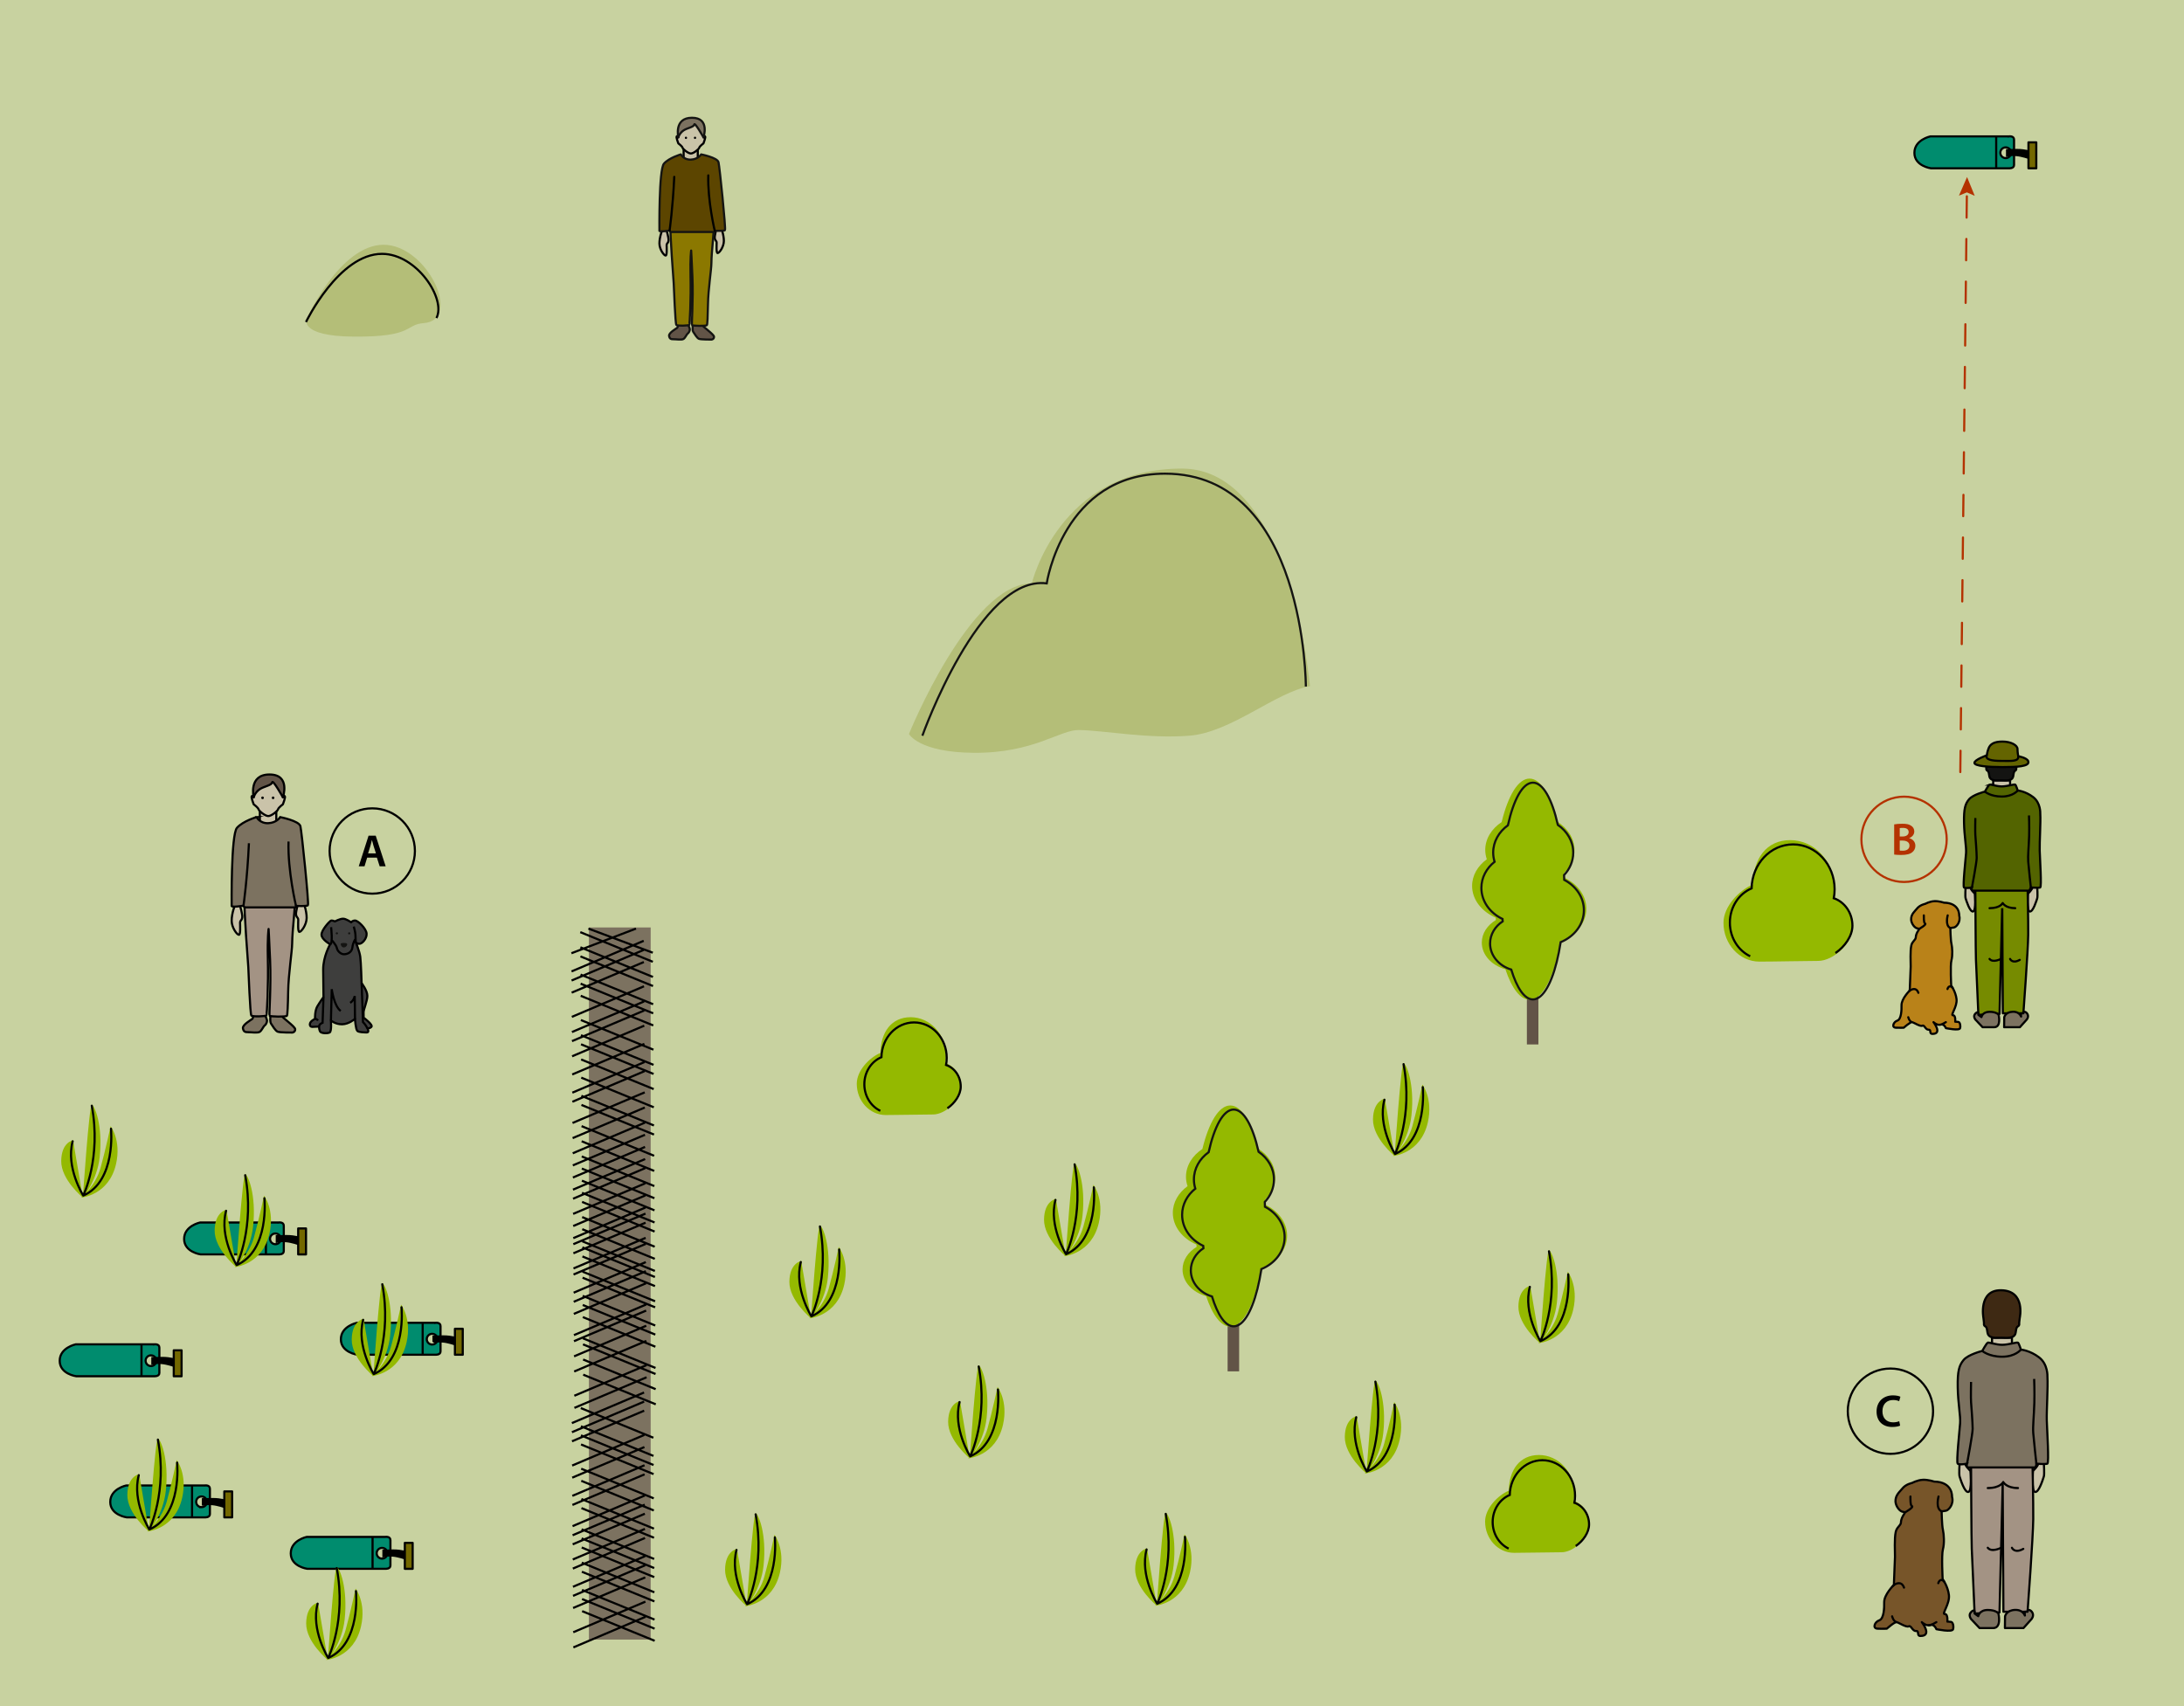 <svg xmlns="http://www.w3.org/2000/svg" width="1024" height="800" viewBox="0 0 1024 800">
  <path fill="#C8D2A0" d="M0 0h1024v800H0z"/>
  <path fill="#B4BE78" d="M426.182 344.155s4.553 8.645 30.33 8.84c28.21.21 40.412-10.837 49.39-10.69 11.817.196 32.076 4.192 51.697 2.673s40.61-20.477 56.61-23.246c0 0-9.16-102.015-60.037-102.015-57.67 0-70.402 53.83-70.402 53.83-29 0-57.588 70.608-57.588 70.608z"/>
  <path fill="none" stroke="#141412" stroke-miterlimit="10" d="M612.265 321.926s0-99.825-65.996-99.825c-47.783 0-55.5 51.447-55.5 51.447-31.498-4.05-58.297 71.432-58.297 71.432"/>
  <path fill="#7C7260" d="M276.115 434.885h28.965V768.81h-28.965z"/>
  <g fill="none" stroke="#000" stroke-miterlimit="10">
    <path d="M268.267 687.197l33.835-14.35M268.453 715.62l33.836-14.35M268.64 744.047l33.835-14.353M268.827 772.47l33.835-14.352M268.78 765.363l33.835-14.35M268.705 753.994l33.836-14.352M268.668 748.31l33.836-14.352M268.584 735.52l33.835-14.352M268.557 731.256l33.834-14.352M268.51 724.148l33.835-14.35M268.482 719.885l33.834-14.352M268.39 705.674l33.834-14.35M268.36 701.41l33.835-14.35M268.303 692.883l33.836-14.352M268.19 675.828l33.837-14.352M268.164 671.563L302 657.213M268.135 667.3l33.837-14.35M306.332 674.155l-34.02-13.905M306.52 702.58l-34.02-13.905M306.707 731.004l-34.02-13.905M306.895 759.428l-34.022-13.907M306.96 769.376l-34.022-13.905M306.923 763.69L272.9 749.787M306.84 750.9l-34.022-13.906M306.81 746.636l-34.02-13.905M306.763 739.53l-34.02-13.904M306.735 735.268l-34.022-13.906M306.64 721.054l-34.02-13.905M306.613 716.79l-34.02-13.903M306.557 708.264l-34.02-13.905M306.445 691.21l-34.02-13.904M306.418 686.947l-34.022-13.906M306.39 682.683l-34.02-13.906"/>
  </g>
  <g fill="none" stroke="#000" stroke-miterlimit="10">
    <path d="M267.977 455.506l33.835-14.352M268.164 483.93L302 469.58M268.35 512.354l33.836-14.352M268.537 540.778l33.836-14.353M268.725 569.2l33.835-14.35M268.91 597.625l33.836-14.352M269.098 626.05l33.835-14.352M269.283 654.474l33.836-14.35M269.322 660.16l33.835-14.352M269.21 643.104l33.835-14.352M269.163 636l33.835-14.354M269.116 628.892l33.835-14.352M269.033 616.102l33.834-14.352M268.994 610.416l33.836-14.35M268.967 606.152l33.836-14.35M268.893 594.783l33.834-14.352M268.846 587.678l33.836-14.353M268.816 583.412l33.836-14.35M268.8 580.57l33.834-14.35M268.762 574.886l33.835-14.35M268.678 562.095l33.834-14.352M268.648 557.833l33.836-14.353M268.613 552.147l33.834-14.35M268.574 546.462l33.835-14.353M268.49 533.673l33.835-14.353M268.443 526.565l33.836-14.35M268.38 516.617l33.833-14.352M268.295 503.827l33.834-14.352M268.238 495.3l33.834-14.354M268.19 488.192l33.836-14.35M268.116 476.823l33.836-14.35M268.042 465.453l33.835-14.352M268.004 459.77l33.836-14.353M267.92 446.98l30.272-11.556M306.232 470.888L272.21 456.98M306.418 499.312l-34.022-13.906M306.604 527.735l-34.02-13.906M306.79 556.16l-34.02-13.906M306.978 584.585l-34.02-13.907M307.164 613.007l-34.02-13.904M307.35 641.433l-34.02-13.908M307.463 658.486l-34.02-13.905M307.418 651.38l-34.022-13.904M307.37 644.275l-34.02-13.906M307.286 631.483l-34.02-13.906M307.25 625.8l-34.022-13.908M307.22 621.534L273.2 607.63M307.145 610.166l-34.02-13.906M307.1 603.06l-34.02-13.907M307.07 598.795l-34.02-13.904M307.052 595.953l-34.02-13.907M307.015 590.27l-34.02-13.908M306.93 577.477l-34.02-13.905M306.903 573.215l-34.02-13.907M306.865 567.53l-34.02-13.907M306.828 561.844l-34.02-13.906M306.744 549.054l-34.02-13.906M306.697 541.948l-34.02-13.907M306.633 532l-34.022-13.906M306.547 519.21l-34.02-13.906M306.492 510.683l-34.02-13.908M306.445 503.576l-34.02-13.906M306.37 492.206L272.35 478.3M306.295 480.835l-34.02-13.904M306.26 475.15l-34.022-13.904M306.175 462.36l-34.02-13.906M306.146 458.096l-34.02-13.906M306.1 450.99l-34.022-13.905M306.072 446.728l-30.187-11.304"/>
  </g>
  <g stroke="#000" stroke-miterlimit="10">
    <path fill="#008C6E" d="M941.875 63.956h-36.79s-7.49 1.54-7.49 7.724c0 6.2 7.745 7.234 7.745 7.234h36.535s2.448.2 2.448-1.557v-11.86c0-1.93-2.448-1.54-2.448-1.54zm-1.48 10.182c-1.387 0-2.518-1.13-2.518-2.516 0-1.386 1.13-2.515 2.518-2.515 1.384 0 2.514 1.13 2.514 2.515-.002 1.387-1.132 2.516-2.515 2.516z"/>
    <path fill="none" d="M935.946 78.915v-14.96"/>
    <path d="M941.037 72.985v-2.59s2.658-.058 4.592-.073c3.85-.03 7.278 1.1 7.278 1.1l-1.44 2.716s-3.353-1.187-6.036-1.424c-2.676-.22-4.395.27-4.395.27z"/>
    <path fill="#736800" d="M951.07 66.744h3.675V78.92h-3.674z" stroke-linejoin="round"/>
    <path fill="#008C6E" d="M72.27 630.367H35.48s-7.488 1.54-7.488 7.724c0 6.202 7.743 7.235 7.743 7.235H72.27s2.45.2 2.45-1.557v-11.86c0-1.93-2.45-1.54-2.45-1.54zm-1.48 10.182c-1.386 0-2.517-1.13-2.517-2.518 0-1.385 1.13-2.514 2.517-2.514 1.384 0 2.514 1.13 2.514 2.514 0 1.388-1.13 2.517-2.514 2.517z"/>
    <path fill="none" d="M66.342 645.325v-14.958"/>
    <path d="M71.433 639.396v-2.59s2.66-.06 4.593-.073c3.85-.03 7.28 1.1 7.28 1.1l-1.44 2.717s-3.354-1.187-6.037-1.424c-2.678-.22-4.397.27-4.397.27z"/>
    <path fill="#736800" d="M81.467 633.155h3.674v12.176h-3.673z" stroke-linejoin="round"/>
    <g>
      <path fill="#008C6E" d="M180.612 720.658h-36.79s-7.49 1.54-7.49 7.724c0 6.2 7.744 7.234 7.744 7.234h36.536s2.448.2 2.448-1.557v-11.862c0-1.93-2.448-1.54-2.448-1.54zm-1.48 10.182c-1.387 0-2.518-1.13-2.518-2.517 0-1.385 1.13-2.514 2.517-2.514 1.385 0 2.515 1.128 2.515 2.513 0 1.388-1.13 2.517-2.514 2.517z"/>
      <path fill="none" d="M174.683 735.616v-14.958"/>
      <path d="M179.773 729.687v-2.59s2.66-.06 4.593-.073c3.85-.03 7.28 1.1 7.28 1.1l-1.44 2.717s-3.354-1.186-6.037-1.423c-2.677-.22-4.397.27-4.397.27z"/>
      <path fill="#736800" d="M189.808 723.446h3.674v12.176h-3.674z" stroke-linejoin="round"/>
    </g>
    <g>
      <path fill="#008C6E" d="M130.61 573.23H93.82s-7.488 1.54-7.488 7.725c0 6.2 7.743 7.234 7.743 7.234h36.536s2.45.2 2.45-1.558v-11.86c0-1.93-2.45-1.54-2.45-1.54zm-1.48 10.183c-1.386 0-2.517-1.13-2.517-2.517 0-1.385 1.13-2.514 2.517-2.514 1.384 0 2.514 1.13 2.514 2.514 0 1.388-1.13 2.517-2.514 2.517z"/>
      <path fill="none" d="M124.682 588.19v-14.96"/>
      <path d="M129.772 582.26v-2.59s2.66-.06 4.593-.073c3.85-.03 7.28 1.1 7.28 1.1l-1.44 2.717s-3.354-1.187-6.037-1.424c-2.676-.22-4.396.27-4.396.27z"/>
      <path fill="#736800" d="M139.807 576.02h3.674v12.176h-3.673z" stroke-linejoin="round"/>
    </g>
    <g>
      <path fill="#008C6E" d="M204.102 620.276h-36.79s-7.49 1.54-7.49 7.724c0 6.2 7.744 7.234 7.744 7.234h36.536s2.448.2 2.448-1.557v-11.86c0-1.93-2.448-1.54-2.448-1.54zm-1.48 10.182c-1.387 0-2.518-1.13-2.518-2.517 0-1.384 1.13-2.513 2.517-2.513 1.385 0 2.515 1.13 2.515 2.514 0 1.39-1.13 2.518-2.514 2.518z"/>
      <path fill="none" d="M198.173 635.234v-14.958"/>
      <path d="M203.264 629.305v-2.59s2.66-.06 4.593-.073c3.85-.03 7.28 1.1 7.28 1.1l-1.44 2.717s-3.354-1.188-6.037-1.425c-2.677-.22-4.396.27-4.396.27z"/>
      <path fill="#736800" d="M213.298 623.064h3.674v12.176h-3.674z" stroke-linejoin="round"/>
    </g>
    <g>
      <path fill="#008C6E" d="M95.973 696.54h-36.79s-7.49 1.54-7.49 7.723c0 6.2 7.744 7.234 7.744 7.234h36.536s2.448.2 2.448-1.557v-11.86c0-1.93-2.447-1.54-2.447-1.54zm-1.48 10.18c-1.387 0-2.518-1.128-2.518-2.516 0-1.385 1.13-2.514 2.517-2.514 1.384 0 2.514 1.13 2.514 2.514 0 1.388-1.13 2.517-2.514 2.517z"/>
      <path fill="none" d="M90.044 711.497V696.54"/>
      <path d="M95.135 705.567v-2.59s2.66-.06 4.593-.073c3.85-.03 7.28 1.1 7.28 1.1l-1.44 2.717s-3.354-1.186-6.037-1.423c-2.676-.22-4.395.27-4.395.27z"/>
      <path fill="#736800" d="M105.17 699.327h3.673v12.176h-3.674z" stroke-linejoin="round"/>
    </g>
  </g>
  <g stroke="#000" stroke-miterlimit="10" stroke-linecap="round" stroke-linejoin="round">
    <path fill="#775529" d="M891.28 713.916c-.055 1.395-1.95 2.126-2.446 4.402-.677 3.11-.347 9.207-.347 11.674l-.52 13.185s-4.636 4.53-4.535 8.18c.066 2.477-.102 7.682-2.304 8.415-2.2.737-3.302 3.79-.856 3.913 2.447.124 4.404 0 4.404 0s3.668-3.3 4.646-3.056 4.523 2.57 5.625 1.954c1.1-.61 1.71 2.326 3.422 2.203 1.714-.123.123 2.324 2.08 2.324 5.747 0 .612-6.48.612-6.48s1.955 1.954 3.91 1.344c1.957-.608 2.936 1.958 2.936 1.958s7.46 1.588 7.83 0c.36-1.59-.125-3.304-.98-3.423-.854-.124-1.71-.124-1.71-.124s.362-3.668-1.226-3.547 2.445-4.77 1.957-8.93c-.492-4.155-2.937-7.46-2.937-7.46s-.61-11.25.123-13.94c.732-2.69.486-7.09 0-9.17-.49-2.08-.604-8.68-.604-8.68s.842-.044 2.064-.286c1.22-.243 3.795-3.017 2.816-6.563 0 0 .494-6.972-8.438-7.095 0 0-2.697-.957-5.266-.834-2.566.124-5.006 1.47-5.006 1.47s-3.027.566-4.678 2.743c-.936 1.233-3.252 2.914-3.127 5.96.084 2.123 1.977 4.854 3.766 4.89 1.795.036-1.093 1.67-1.213 4.973z"/>
    <path fill="#B98219" d="M887.15 757.9s.503 2.167 1.96 2.726M907.894 760.626s-2.53 1.595-3.577 1.464"/>
    <path fill="none" d="M892.726 744.444s-.596-2.084-2.305-2.084-2.89 1.272-2.89 1.272M908.786 742.36s.775-2.846 2.842-.677M895.735 701.72s-.13 4.132.605 4.412c1.38.525-3.262 3.096-3.262 3.096M908.905 701.72s-1.566 5.728 1.46 6.94"/>
  </g>
  <g stroke="#000" stroke-miterlimit="10">
    <path fill="#CAC3A9" d="M918.782 686.02s-.344 5.262 0 6.313 2.312 7.625 4.125 7.25.938-9.875.938-9.875-2.54-2.438-2.426-3.5-2.638-.187-2.638-.187zM958.282 686.02s.344 5.262 0 6.313-2.312 7.625-4.125 7.25-.938-9.875-.938-9.875 2.538-2.438 2.425-3.5 2.637-.187 2.637-.187z" stroke-linecap="round" stroke-linejoin="round"/>
    <g stroke-linecap="round" stroke-linejoin="round">
      <path fill="#A39384" d="M924.157 687.083s.168 36.167.334 39.167 1.335 30.333 1.335 30.333l11.666-.5 1.5-60.5.335 60.167h11.332s2.602-35.162 2.658-43.417c.06-8.254-.324-24.917-.324-24.917h-14.415c-2.584 0-14.418-.333-14.418-.333z"/>
      <path fill="none" d="M931.99 697.75c6 0 7.25-2.834 7.25-2.834s1.417 2.834 6.917 2.834M931.99 725.75c1.835 2.333 6.253 0 6.253 0M943.325 725.75s1.19 2.853 5.332.52"/>
    </g>
    <g fill="#7C7260" stroke-linecap="round" stroke-linejoin="round">
      <path d="M931.99 754.916c3.98 0 5 1.667 5 1.667s1.668 6.833-2.5 6.833h-6.333l-4-4.25s-1.445-1.805 0-3.25 1.625-.33 1.625-.33l.043.997 1.707 1.25s.48-2.917 4.46-2.917zM940.032 763.416h8.688l3.812-4.25s1.25-1.458.375-3.02-2.188-1.23-2.188-1.23l-.063.834h-1.25s-.188.896 0 1.77-.375-2.768-4.562-2.633c-4.188.134-4.75 3.01-4.75 3.01l-.063 5.52z"/>
    </g>
    <path fill="#CAC3A9" d="M933.99 627.25h9.335v4.583h-9.334z" stroke-linecap="round" stroke-linejoin="round"/>
    <path fill="#7C7260" d="M931.99 629.583c-.583.25-2.583 3.875-2.583 3.875s-6.582 1.625-8.75 4.25c-2.088 2.53-2.875 5.125-2.75 12.75s1.375 13.5 1.125 16.875-1.887 18.334-1.13 19c.755.667 4.38 0 4.38 0s-.625 1.75.625 1.75h31c.834 0 .875-1.75.875-1.75s4.21.334 5.125 0c.918-.333-.125-15.625-.25-20.375s.61-15.5.307-20.5c0 0 .318-5.75-3.932-9s-8.5-3.625-8.5-3.625-.916-2.916-1.375-3.25c-.457-.333-4.502 1-7.418 1-2.915 0-6.165-1.25-6.75-1z"/>
    <path fill="none" d="M953.74 646.583s.24 5.956.085 11.25c-.195 6.595-.754 10.848-.504 14.182.25 3.333 1.462 14.318 1.462 14.318M929.407 633.458s3.082 2.71 9.332 2.71c6.25 0 8.792-3.335 8.792-3.335M924.157 648s-.166 7.833 0 9.5c.168 1.667.746 9.987.746 12.487s-2.62 16.346-2.62 16.346"/>
    <path fill="#3E2913" d="M946.983 618l-.242 2.083c-.082.916.243 1.333-.583 1.833-.504.306-.76.47-1.082 2.917-.418 3.167-4.918 2.417-6.605 2.417l-3.23.042c-1.6-.13-3.14-.67-3.375-2.46-.322-2.446-.58-2.61-1.084-2.916-.823-.5-.5-.917-.583-1.833l-.24-2.083s-2.51-13.167 8.288-13c11.614.18 8.738 13 8.738 13z" stroke-linecap="round" stroke-linejoin="round"/>
  </g>
  <path fill="#C8D2A0" stroke="#000" stroke-miterlimit="10" d="M906.36 661.712c0 11.04-8.96 20-20 20s-20-8.96-20-20 8.96-20 20-20 20 8.96 20 20z" stroke-linecap="round"/>
  <path d="M890.905 668.473c-.618.32-1.983.64-3.71.64-4.566 0-7.34-2.858-7.34-7.23 0-4.736 3.285-7.595 7.68-7.595 1.728 0 2.965.362 3.5.64l-.577 2.09c-.683-.298-1.62-.554-2.816-.554-2.922 0-5.034 1.835-5.034 5.29 0 3.157 1.856 5.184 5.013 5.184 1.068 0 2.178-.213 2.86-.533l.425 2.068z"/>
  <path fill="#C8D2A0" stroke="#B43200" stroke-miterlimit="10" d="M912.744 393.56c0 11.038-8.96 19.998-20 19.998s-20-8.96-20-20 8.96-19.998 20-19.998 20 8.96 20 20z" stroke-linecap="round"/>
  <path fill="#B43200" d="M888.114 386.56c.832-.17 2.347-.298 3.818-.298 1.94 0 3.136.234 4.117.917.895.532 1.492 1.472 1.492 2.687 0 1.322-.832 2.538-2.39 3.114v.044c1.515.384 2.9 1.578 2.9 3.562 0 1.28-.554 2.283-1.386 2.966-1.023.896-2.71 1.344-5.333 1.344-1.45 0-2.56-.106-3.22-.192V386.56zm2.603 5.674h1.344c1.814 0 2.838-.853 2.838-2.07 0-1.343-1.023-1.96-2.688-1.96-.768 0-1.216.042-1.493.105v3.924zm0 6.614c.34.043.79.063 1.387.063 1.685 0 3.178-.64 3.178-2.41 0-1.663-1.45-2.346-3.264-2.346h-1.3v4.694z"/>
  <g stroke="#000" stroke-miterlimit="10" stroke-linecap="round" stroke-linejoin="round">
    <g fill="#B98219">
      <path d="M898.225 439.588c-.047 1.186-1.656 1.807-2.08 3.742-.574 2.644-.293 7.826-.293 9.922l-.442 11.207s-3.94 3.85-3.854 6.95c.057 2.107-.086 6.53-1.96 7.154-1.868.627-2.806 3.223-.727 3.326 2.08.105 3.742 0 3.742 0s3.118-2.804 3.95-2.597c.83.206 3.845 2.185 4.78 1.66.936-.518 1.455 1.98 2.91 1.874 1.457-.104.104 1.976 1.77 1.976 4.884 0 .52-5.51.52-5.51s1.662 1.66 3.323 1.143c1.663-.517 2.495 1.665 2.495 1.665s6.34 1.35 6.656 0c.307-1.35-.107-2.808-.834-2.91-.727-.103-1.453-.103-1.453-.103s.307-3.118-1.043-3.015 2.08-4.053 1.663-7.59c-.418-3.53-2.495-6.34-2.495-6.34s-.518-9.563.104-11.85c.622-2.287.413-6.027 0-7.794-.417-1.77-.514-7.38-.514-7.38s.716-.036 1.755-.242c1.038-.207 3.227-2.564 2.396-5.578 0 0 .42-5.928-7.172-6.032 0 0-2.293-.813-4.477-.708-2.182.104-4.255 1.248-4.255 1.248s-2.573.48-3.976 2.332c-.796 1.048-2.765 2.477-2.658 5.064.07 1.806 1.68 4.127 3.2 4.158 1.523.032-.93 1.42-1.033 4.228zM894.714 476.974s.43 1.843 1.667 2.317M912.346 479.29s-2.15 1.356-3.04 1.245"/>
      <path d="M899.453 465.537s-.506-1.77-1.96-1.77c-1.45 0-2.456 1.08-2.456 1.08M913.105 463.766s.658-2.42 2.415-.575"/>
    </g>
    <path fill="none" d="M902.012 429.22s-.11 3.513.515 3.75c1.172.448-2.772 2.633-2.772 2.633M913.206 429.22s-1.33 4.87 1.24 5.9"/>
  </g>
  <g stroke="#000" stroke-miterlimit="10">
    <path fill="#CAC3A9" d="M921.602 415.877s-.292 4.47 0 5.365 1.966 6.48 3.506 6.162c1.54-.318.797-8.394.797-8.394s-2.158-2.07-2.062-2.975-2.24-.158-2.24-.158zM955.177 415.877s.292 4.47 0 5.365-1.966 6.48-3.507 6.162c-1.54-.318-.797-8.394-.797-8.394s2.158-2.07 2.062-2.975c-.096-.902 2.242-.158 2.242-.158z" stroke-linecap="round" stroke-linejoin="round"/>
    <g fill="#768B00" stroke-linecap="round" stroke-linejoin="round">
      <path d="M926.17 416.78s.143 30.74.284 33.292c.142 2.55 1.134 25.782 1.134 25.782l9.916-.425 1.275-51.426.282 51.142h9.633s2.21-29.888 2.26-36.904c.05-7.016-.275-21.18-.275-21.18h-12.254c-2.197 0-12.256-.283-12.256-.283z"/>
      <path d="M932.83 425.847c5.1 0 6.16-2.41 6.16-2.41s1.205 2.41 5.88 2.41M932.83 449.646c1.56 1.983 5.313 0 5.313 0M942.463 449.646s1.013 2.425 4.532.44"/>
    </g>
    <g fill="#7C7260" stroke-linecap="round" stroke-linejoin="round">
      <path d="M932.83 474.438c3.38 0 4.25 1.417 4.25 1.417s1.416 5.808-2.126 5.808h-5.384l-3.4-3.61s-1.23-1.536 0-2.765 1.382-.28 1.382-.28l.036.848 1.45 1.062s.41-2.48 3.79-2.48zM939.664 481.662h7.385l3.24-3.61s1.06-1.24.317-2.57c-.743-1.327-1.86-1.044-1.86-1.044l-.052.71h-1.062s-.16.76 0 1.504-.318-2.353-3.878-2.238c-3.56.113-4.038 2.558-4.038 2.558l-.053 4.69z"/>
    </g>
    <path fill="#CAC3A9" d="M934.53 365.922h7.933v3.896h-7.934z" stroke-linecap="round" stroke-linejoin="round"/>
    <path fill="#536400" d="M932.83 367.905c-.497.212-2.197 3.293-2.197 3.293s-5.595 1.38-7.438 3.613c-1.775 2.152-2.443 4.357-2.338 10.838.106 6.48 1.17 11.475.957 14.344-.213 2.87-1.604 15.584-.96 16.15.64.566 3.722 0 3.722 0s-.53 1.487.53 1.487h26.352l.743-1.488s3.58.283 4.357 0c.78-.283-.106-13.28-.212-17.32-.106-4.036.52-13.174.26-17.424 0 0 .27-4.888-3.342-7.65-3.612-2.763-7.225-3.082-7.225-3.082s-.78-2.48-1.17-2.762c-.387-.283-3.826.85-6.305.85-2.475 0-5.237-1.062-5.734-.85z"/>
    <path fill="none" d="M951.316 382.354s.205 5.063.072 9.562c-.166 5.606-.642 9.22-.43 12.055.213 2.834 1.242 12.172 1.242 12.172M930.633 371.198s2.62 2.303 7.932 2.303c5.314 0 7.475-2.833 7.475-2.833M926.17 383.56s-.14 6.657 0 8.074c.143 1.417.635 8.49.635 10.614 0 2.125-2.23 13.895-2.23 13.895"/>
    <path fill="#141412" d="M945.572 358.06l-.205 1.77c-.07.78.205 1.133-.497 1.558-.43.26-.646.4-.92 2.48-.354 2.69-4.18 2.054-5.614 2.054l-2.746.036c-1.36-.11-2.67-.57-2.87-2.09-.272-2.08-.49-2.22-.92-2.48-.7-.424-.425-.778-.496-1.557l-.204-1.77h14.472z" stroke-linecap="round" stroke-linejoin="round"/>
    <g>
      <path fill="#646400" d="M938.85 347.717c4.108 0 7.083 1.77 7.083 3.47 0 1.7.355 3.4.355 3.4s4.097.74 4.675 2.338c.92 2.55-5.548 2.763-12.136 2.763-6.587 0-13.082-.496-13.082-1.983s5.81-3.542 5.81-3.542.142-1.558.85-3.33c.708-1.77 2.337-3.116 6.446-3.116z"/>
      <path fill="none" d="M931.4 354.22c-.484 1.997 2.42 2.564 6.953 2.564 4.535 0 8.264.417 7.935-2.196"/>
    </g>
  </g>
  <g>
    <path fill="#C8D2A0" stroke="#000" stroke-miterlimit="10" d="M194.538 399.035c0 11.04-8.96 20-20 20s-20-8.96-20-20 8.96-20 20-20 20 8.96 20 20z" stroke-linecap="round"/>
    <path d="M172.147 402.15l-1.237 4.073h-2.71l4.608-14.378h3.35l4.67 14.378h-2.814l-1.302-4.074h-4.565zm4.118-1.985l-1.13-3.54c-.278-.875-.513-1.856-.727-2.69h-.042c-.214.833-.427 1.836-.683 2.69l-1.11 3.54h3.692z"/>
    <path fill="#CAC3A9" stroke="#000" stroke-miterlimit="10" d="M121.826 379.668h7.72v7.683h-7.72z" stroke-linecap="round" stroke-linejoin="round"/>
    <path fill="#7C7260" stroke="#000" stroke-miterlimit="10" d="M118.694 474.398s.3 2.86-.444 3.418c-.745.56-4.608 2.713-4.347 4.35.26 1.635 1.123 1.857 2.418 1.82 1.296-.036 4.532.52 5.5-.186.966-.707 1.67-2.527 2.228-2.898.556-.373 1.152-1.412 1.152-2.305s-2.046-5.016-2.046-5.016l-4.46.818zM130.195 483.764c1.115.445 6.876.396 6.876.396s1.337-.137 1.337-1.512-6.356-5.574-6.54-6.614c-.188-1.042-.11-1.673-.11-1.673h-4.722s-.706 4.5 0 5.538c.708 1.04 2.044 3.42 3.16 3.866z" stroke-linecap="round" stroke-linejoin="round"/>
    <path fill="#CAC3A9" stroke="#000" stroke-miterlimit="10" d="M111.295 423.22c1.113-.073 1.795 3.455 2.157 5.24.63 3.122-.894 2.862-.894 4.16 0 1.302.297 5.763-.558 5.724-.854-.037-3.345-3.27-3.382-6.576-.034-3.307 1.563-8.475 2.677-8.548zM141.102 421.863c-1.117-.074-1.794 3.455-2.158 5.24-.632 3.12.892 2.86.892 4.162 0 1.3-.295 5.76.56 5.72.85-.034 3.342-3.267 3.38-6.575.037-3.306-1.56-8.472-2.674-8.547z" stroke-linecap="round" stroke-linejoin="round"/>
    <path fill="#A39384" stroke="#000" stroke-miterlimit="10" d="M114.712 422.225c-.462 3.605 1.57 28.88 1.7 31.244.13 2.362.85 22.048 1.44 22.71s6.476.398 7.015 0c.3-.224 1.02-14.32.715-26.793-.245-9.964.352-13.795.352-13.795s.278 4.475.708 14.615c.526 12.42-.54 25.89-.263 26.104.512.388 7.494.603 8.14 0 .274-.253.5-5.185.59-11.286.126-8.346 1.85-18.88 1.873-22.64.048-6.5 1.643-18.225 1.23-20.29-.41-2.066-13.677-.395-15.712-.395-2.036 0-7.326-3.08-7.788.525z" stroke-linecap="round" stroke-linejoin="round"/>
    <path fill="#7C7260" stroke="#000" stroke-miterlimit="10" d="M120.3 383.145s1.55 3.03 5.508 2.847c3.96-.185 5.572-2.847 5.572-2.847s8.85 1.732 9.47 4.27c.618 2.54 4.084 36.515 3.528 37.074-.558.556-5.587.31-5.587.31v.678h-24.148l-.474-.804s-5.096.866-5.55.187c0 0-.38-33.483 2.492-36.7 2.876-3.22 9.19-5.015 9.19-5.015z"/>
    <path fill="none" stroke="#000" stroke-miterlimit="10" d="M135.278 394.594c-.432 13.617 3.513 30.204 3.513 30.204M116.71 395.397c-.744 16.65-2.542 29.275-2.542 29.275"/>
    <path fill="#CAC3A9" stroke="#000" stroke-miterlimit="10" d="M118.938 372.75v1.112s-.374-.928-.866-.558c-.496.372.866 3.837.866 3.837s2.044 1.487 2.292 2.355c.248.865 3.154 3.154 4.518 3.154h.096c1.36 0 4.27-2.29 4.515-3.155.244-.868 2.287-2.354 2.287-2.354s1.366-3.464.87-3.836c-.496-.37-.87.558-.87.558v-1.113s-.51-8.027-5.687-7.605c-5.175.425-8.022 7.604-8.022 7.604z" stroke-linecap="round" stroke-linejoin="round"/>
    <circle cx="123.098" cy="374.105" r=".619"/>
    <circle cx="128.042" cy="374.105" r=".618"/>
    <path fill="#625447" stroke="#000" stroke-miterlimit="10" d="M118.938 373.862s.56-2.26 2.9-3.838c1.848-1.25 5.58-1.802 5.753-3.144.223-1.738 5.056 6.982 5.056 6.982s3.757-10.703-6.295-10.7c-9.977.004-7.412 10.7-7.412 10.7z" stroke-linecap="round" stroke-linejoin="round"/>
    <g>
      <path fill="#3E3E3D" stroke="#000" stroke-miterlimit="10" d="M156.994 432.06s2.27-1.206 3.76-1.276c1.488-.07 3.9 1.702 3.9 1.702s.424-.782 1.772-.853c1.348-.07 5.32 3.76 5.46 6.172s-2.197 4.823-3.474 4.752c-1.277-.07-1.63-.78-1.63-.78s1.772 4.185 2.127 6.81c.353 2.623.637 12.41.637 12.41s2.695 3.477 2.695 5.96-1.844 6.452-1.773 7.8c.07 1.35 0 2.412 0 2.412s4.75 3.475 3.616 4.396-1.844.567-1.844.567 1.205 2.057-.355 1.986c-1.56-.072-3.546-.073-4.326-.71s-1.134-5.674-1.134-5.674-2.766 2.482-5.958 2.553c-3.19.07-5.32-1.774-5.32-1.774s.426 5.04-.567 5.605c-.992.565-4.04.495-4.538-.497-.497-.994-.426-2.27-.426-2.27l-3.12.14s-1.277.144-1.206-1.275 2.412-2.467 2.412-2.467-.142-3.773 1.063-5.83c1.206-2.057 2.908-4.397 2.908-4.397s-.125-11.35-.142-12.767c-.07-6.242 3.264-11.986 3.264-11.986s-4.114-2.27-4.043-4.54c.072-2.27 3.62-6.028 4.257-6.453.64-.426 1.987.284 1.987.284z" stroke-linecap="round" stroke-linejoin="round"/>
      <path fill="none" stroke="#000" stroke-miterlimit="10" d="M155.245 434.755s.898 8.015-.45 8.015M165.86 434.47s.708 2.342.78 3.76c.07 1.42.14 3.547.14 3.547"/>
      <ellipse cx="157.951" cy="437.645" fill="#141412" rx=".532" ry=".479"/>
      <ellipse cx="163.731" cy="437.645" fill="#141412" rx=".532" ry=".479"/>
      <path fill="#141412" d="M161.178 444.26c1.206 0 1.986-1.42 1.418-1.846-.567-.425-2.665-.213-2.822 0-.156.214.2 1.846 1.404 1.846z"/>
      <path fill="none" stroke="#000" stroke-miterlimit="10" d="M155.538 440.854s2.13 2.226 2.414 3.714c.284 1.49 1.907 2.883 3.312 2.883 1.405 0 3.675-.708 3.958-3.19.283-2.483 1.346-3.805 1.346-3.805M149.12 478.516s-.7-.885-1.417-.765M169.547 460.997l.64 18.228s1.257 1.25 2.056 2.908M159.74 474.047c-3.17-2.34-4.202-10.213-4.202-10.213l-.388 14.682M151.674 467.522l-.425 12.057s-1.714.607-1.633 1.772M164.157 470.217c1.773-.992 2.163-3.19 2.163-3.19l.138 11.102"/>
    </g>
  </g>
  <g>
    <path fill="#CAC3A9" stroke="#000" stroke-miterlimit="10" d="M320.528 69.408h6.635v6.604h-6.635z" stroke-linecap="round" stroke-linejoin="round"/>
    <path fill="#625447" stroke="#141412" stroke-miterlimit="10" d="M317.837 150.83s.258 2.46-.382 2.937c-.64.48-3.96 2.33-3.736 3.738.223 1.404.964 1.596 2.077 1.564s3.895.446 4.726-.16 1.438-2.173 1.916-2.492c.477-.32.99-1.214.99-1.98s-1.76-4.312-1.76-4.312l-3.833.703zM327.722 158.88c.957.382 5.91.34 5.91.34s1.148-.118 1.148-1.3-5.463-4.79-5.62-5.685c-.163-.896-.097-1.438-.097-1.438h-4.057s-.607 3.865 0 4.76c.61.894 1.757 2.938 2.716 3.322z" stroke-linecap="round" stroke-linejoin="round"/>
    <path fill="#CAC3A9" stroke="#000" stroke-miterlimit="10" d="M311.478 106.84c.957-.06 1.543 2.97 1.854 4.506.542 2.683-.768 2.46-.768 3.576s.255 4.952-.48 4.918c-.733-.03-2.874-2.81-2.906-5.652-.03-2.842 1.342-7.284 2.3-7.347zM337.095 105.675c-.96-.063-1.54 2.97-1.854 4.504-.542 2.682.767 2.458.767 3.576 0 1.117-.254 4.95.48 4.918.732-.03 2.873-2.81 2.906-5.652s-1.34-7.284-2.298-7.347z" stroke-linecap="round" stroke-linejoin="round"/>
    <path fill="#8B7800" stroke="#141412" stroke-miterlimit="10" d="M314.414 105.985c-.397 3.1 1.35 24.823 1.462 26.854.11 2.03.73 18.95 1.238 19.52s5.565.343 6.028 0c.258-.192.876-12.308.614-23.028-.21-8.564.303-11.857.303-11.857s.238 3.846.607 12.562c.453 10.674-.464 22.252-.225 22.436.44.332 6.44.518 6.996 0 .236-.22.43-4.457.508-9.7.107-7.175 1.588-16.23 1.61-19.46.04-5.587 1.41-15.664 1.056-17.44-.354-1.774-11.755-.338-13.504-.338-1.75 0-6.296-2.648-6.694.45z" stroke-linejoin="round"/>
    <path fill="#5C4500" stroke="#141412" stroke-miterlimit="10" d="M319.218 72.396s1.33 2.605 4.733 2.447c3.405-.16 4.79-2.447 4.79-2.447s7.607 1.49 8.14 3.67c.532 2.182 3.51 31.385 3.032 31.864s-4.8.267-4.8.267v.584h-20.758l-.407-.69s-4.38.744-4.77.16c0 0-.327-28.78 2.14-31.545 2.473-2.766 7.9-4.31 7.9-4.31z" stroke-linecap="round" stroke-linejoin="round"/>
    <path fill="none" stroke="#000" stroke-miterlimit="10" d="M332.09 82.237c-.37 11.704 3.02 25.96 3.02 25.96M316.13 82.928c-.638 14.31-2.183 25.162-2.183 25.162" stroke-linecap="round"/>
    <path fill="#CAC3A9" stroke="#000" stroke-miterlimit="10" d="M318.046 63.46v.958s-.32-.798-.744-.48c-.426.32.744 3.3.744 3.3s1.757 1.276 1.97 2.022c.213.743 2.71 2.71 3.883 2.71h.08c1.168 0 3.67-1.967 3.88-2.71.212-.746 1.968-2.023 1.968-2.023s1.174-2.98.748-3.298c-.426-.32-.748.478-.748.478v-.957s-.44-6.897-4.887-6.534c-4.447.365-6.894 6.535-6.894 6.535z" stroke-linecap="round" stroke-linejoin="round"/>
    <circle cx="321.622" cy="64.627" r=".532"/>
    <circle cx="325.871" cy="64.627" r=".531"/>
    <path fill="#7C7260" stroke="#141412" stroke-miterlimit="10" d="M318.046 64.418s.482-1.943 2.493-3.3c1.587-1.073 4.793-1.548 4.944-2.7.19-1.495 4.344 6 4.344 6s3.23-9.2-5.41-9.197c-8.576.005-6.372 9.198-6.372 9.198z" stroke-linecap="round" stroke-linejoin="round"/>
  </g>
  <g>
    <path fill="none" stroke="#B43200" stroke-miterlimit="10" d="M919.118 362.023l3.097-273.054" stroke-linecap="round" stroke-dasharray="10,10"/>
    <path fill="#B43200" d="M925.886 91.82l-3.686-1.615-3.72 1.53L922.28 83"/>
  </g>
  <g>
    <path fill="#94B900" d="M43.03 517.998c1.204.153 5.315 9.495 3.708 24.538-1.204 11.235-7.9 19.006-7.9 19.006s2.994-43.698 4.193-43.544z"/>
    <path fill="#94B900" d="M34.254 534.675s-5.45.866-5.552 9.69c-.1 8.823 10.137 17.177 10.137 17.177l-4.586-26.867z"/>
    <path fill="#94B900" d="M51.867 528.055s5.055 6.568 2.56 17.67c-3.333 14.85-16.367 15.817-16.367 15.817s6.745-5.488 9.078-13.896c2.333-8.408 4.73-19.59 4.73-19.59z"/>
    <path fill="none" stroke="#000" stroke-miterlimit="10" d="M43.03 518.47c4.606 24.542-4.002 42.14-4.002 42.14s-8.253-13.114-4.963-25.454M52.043 529.27s2.503 24.613-13.015 31.34" stroke-linecap="round" stroke-linejoin="round"/>
    <path fill="#94B900" d="M114.965 550.587c1.203.153 5.314 9.495 3.707 24.538-1.204 11.235-7.9 19.006-7.9 19.006s2.994-43.697 4.193-43.543z"/>
    <path fill="#94B900" d="M106.188 567.264s-5.45.866-5.552 9.69c-.1 8.823 10.137 17.177 10.137 17.177l-4.585-26.866z"/>
    <path fill="#94B900" d="M123.8 560.644s5.056 6.568 2.56 17.67c-3.332 14.85-16.366 15.817-16.366 15.817s6.745-5.487 9.078-13.895c2.333-8.408 4.73-19.59 4.73-19.59z"/>
    <path fill="none" stroke="#000" stroke-miterlimit="10" d="M114.965 551.06c4.605 24.54-4.003 42.14-4.003 42.14s-8.253-13.115-4.963-25.455M123.977 561.857s2.503 24.614-13.015 31.342" stroke-linecap="round" stroke-linejoin="round"/>
    <path fill="#94B900" d="M179.237 601.708c1.203.153 5.314 9.495 3.707 24.538-1.204 11.235-7.9 19.006-7.9 19.006s2.994-43.698 4.193-43.544z"/>
    <path fill="#94B900" d="M170.46 618.385s-5.45.866-5.552 9.69c-.1 8.823 10.137 17.177 10.137 17.177l-4.585-26.867z"/>
    <path fill="#94B900" d="M188.073 611.765s5.055 6.568 2.56 17.67c-3.333 14.85-16.367 15.817-16.367 15.817s6.745-5.488 9.078-13.896c2.333-8.408 4.73-19.59 4.73-19.59z"/>
    <path fill="none" stroke="#000" stroke-miterlimit="10" d="M179.237 602.18c4.605 24.542-4.003 42.14-4.003 42.14s-8.253-13.114-4.963-25.454M188.25 612.98s2.502 24.613-13.016 31.34" stroke-linecap="round" stroke-linejoin="round"/>
    <g>
      <path fill="#94B900" d="M74.03 674.562c1.204.153 5.315 9.495 3.708 24.538-1.204 11.235-7.9 19.006-7.9 19.006s2.994-43.7 4.193-43.544z"/>
      <path fill="#94B900" d="M65.254 691.238s-5.45.866-5.552 9.69c-.1 8.823 10.137 17.177 10.137 17.177l-4.586-26.867z"/>
      <path fill="#94B900" d="M82.867 684.618s5.055 6.568 2.56 17.67c-3.333 14.85-16.367 15.817-16.367 15.817s6.745-5.488 9.078-13.896c2.333-8.408 4.73-19.592 4.73-19.592z"/>
      <path fill="none" stroke="#000" stroke-miterlimit="10" d="M74.03 675.033c4.606 24.542-4.002 42.14-4.002 42.14s-8.253-13.114-4.963-25.454M83.043 685.832s2.503 24.614-13.015 31.342" stroke-linecap="round" stroke-linejoin="round"/>
    </g>
    <g>
      <path fill="#94B900" d="M157.89 734.812c1.202.153 5.313 9.495 3.706 24.538-1.204 11.235-7.9 19.006-7.9 19.006s2.993-43.7 4.193-43.544zM149.11 751.488s-5.45.866-5.55 9.69c-.102 8.823 10.136 17.177 10.136 17.177l-4.585-26.867z"/>
      <path fill="#94B900" d="M166.725 744.868s5.055 6.568 2.56 17.67c-3.333 14.85-16.367 15.817-16.367 15.817s6.745-5.488 9.078-13.896c2.332-8.408 4.73-19.592 4.73-19.592z"/>
      <path fill="none" stroke="#000" stroke-miterlimit="10" d="M157.89 735.283c4.604 24.542-4.004 42.14-4.004 42.14s-8.253-13.114-4.963-25.454M166.9 746.082s2.503 24.614-13.015 31.342" stroke-linecap="round" stroke-linejoin="round"/>
    </g>
    <g>
      <path fill="#94B900" d="M384.44 574.614c1.202.153 5.313 9.495 3.706 24.538-1.204 11.235-7.9 19.006-7.9 19.006s2.994-43.698 4.193-43.544z"/>
      <path fill="#94B900" d="M375.662 591.29s-5.45.867-5.552 9.69c-.1 8.824 10.137 17.178 10.137 17.178l-4.585-26.867z"/>
      <path fill="#94B900" d="M393.275 584.67s5.055 6.57 2.56 17.67c-3.333 14.85-16.367 15.818-16.367 15.818s6.745-5.488 9.078-13.896c2.333-8.408 4.73-19.59 4.73-19.59z"/>
      <path fill="none" stroke="#000" stroke-miterlimit="10" d="M384.44 575.086c4.604 24.542-4.004 42.14-4.004 42.14s-8.253-13.114-4.963-25.454M393.45 585.885s2.504 24.614-13.014 31.342" stroke-linecap="round" stroke-linejoin="round"/>
    </g>
    <g>
      <path fill="#94B900" d="M546.566 709.378c1.203.153 5.314 9.495 3.707 24.538-1.204 11.235-7.9 19.006-7.9 19.006s2.994-43.698 4.193-43.544z"/>
      <path fill="#94B900" d="M537.79 726.055s-5.452.866-5.553 9.69c-.1 8.823 10.137 17.177 10.137 17.177l-4.585-26.867z"/>
      <path fill="#94B900" d="M555.402 719.435s5.055 6.568 2.56 17.67c-3.333 14.85-16.367 15.817-16.367 15.817s6.745-5.488 9.078-13.896c2.333-8.408 4.73-19.59 4.73-19.59z"/>
      <path fill="none" stroke="#000" stroke-miterlimit="10" d="M546.566 709.85c4.605 24.542-4.003 42.14-4.003 42.14s-8.253-13.114-4.963-25.454M555.578 720.648s2.503 24.614-13.015 31.342" stroke-linecap="round" stroke-linejoin="round"/>
    </g>
    <g>
      <path fill="#94B900" d="M503.842 545.49c1.203.154 5.314 9.496 3.707 24.54-1.205 11.234-7.9 19.005-7.9 19.005s2.993-43.698 4.192-43.544z"/>
      <path fill="#94B900" d="M495.065 562.168s-5.45.866-5.552 9.69c-.1 8.823 10.137 17.177 10.137 17.177l-4.585-26.867z"/>
      <path fill="#94B900" d="M512.678 555.548s5.054 6.568 2.56 17.67c-3.333 14.85-16.368 15.817-16.368 15.817s6.745-5.488 9.078-13.896c2.334-8.41 4.73-19.592 4.73-19.592z"/>
      <path fill="none" stroke="#000" stroke-miterlimit="10" d="M503.842 545.963c4.605 24.542-4.003 42.14-4.003 42.14s-8.254-13.114-4.964-25.454M512.854 556.762s2.503 24.614-13.015 31.342" stroke-linecap="round" stroke-linejoin="round"/>
    </g>
    <g>
      <path fill="#94B900" d="M458.884 640.274c1.203.153 5.314 9.495 3.707 24.538-1.203 11.235-7.898 19.006-7.898 19.006s2.993-43.698 4.192-43.544zM450.106 656.95s-5.45.867-5.552 9.69c-.1 8.824 10.137 17.178 10.137 17.178l-4.584-26.867z"/>
      <path fill="#94B900" d="M467.72 650.33s5.055 6.57 2.56 17.67c-3.333 14.85-16.367 15.818-16.367 15.818s6.745-5.488 9.078-13.896c2.333-8.407 4.73-19.59 4.73-19.59z"/>
      <path fill="none" stroke="#000" stroke-miterlimit="10" d="M458.884 640.746c4.605 24.542-4.003 42.14-4.003 42.14s-8.252-13.114-4.962-25.454M467.896 651.545s2.503 24.614-13.015 31.342" stroke-linecap="round" stroke-linejoin="round"/>
    </g>
    <g>
      <path fill="#94B900" d="M354.293 709.608c1.203.153 5.314 9.495 3.707 24.538-1.204 11.235-7.9 19.006-7.9 19.006s2.994-43.698 4.193-43.544z"/>
      <path fill="#94B900" d="M345.516 726.285s-5.45.866-5.552 9.69c-.1 8.823 10.137 17.177 10.137 17.177l-4.584-26.867z"/>
      <path fill="#94B900" d="M363.13 719.665s5.054 6.568 2.56 17.67c-3.334 14.85-16.368 15.817-16.368 15.817s6.745-5.488 9.078-13.896c2.333-8.407 4.73-19.59 4.73-19.59z"/>
      <path fill="none" stroke="#000" stroke-miterlimit="10" d="M354.293 710.08c4.605 24.542-4.003 42.14-4.003 42.14s-8.253-13.114-4.963-25.454M363.305 720.88s2.503 24.613-13.015 31.34" stroke-linecap="round" stroke-linejoin="round"/>
    </g>
    <g>
      <path fill="#94B900" d="M726.26 586.27c1.204.152 5.315 9.494 3.708 24.537-1.204 11.235-7.9 19.006-7.9 19.006s2.994-43.7 4.193-43.544z"/>
      <path fill="#94B900" d="M717.483 602.945s-5.45.866-5.552 9.69c-.1 8.823 10.138 17.177 10.138 17.177l-4.585-26.867z"/>
      <path fill="#94B900" d="M735.097 596.325s5.055 6.568 2.56 17.67c-3.333 14.85-16.367 15.817-16.367 15.817s6.745-5.488 9.078-13.896c2.332-8.407 4.73-19.59 4.73-19.59z"/>
      <path fill="none" stroke="#000" stroke-miterlimit="10" d="M726.26 586.74c4.606 24.542-4.002 42.14-4.002 42.14s-8.253-13.114-4.963-25.454M735.272 597.54s2.503 24.613-13.015 31.34" stroke-linecap="round" stroke-linejoin="round"/>
    </g>
    <g>
      <path fill="#94B900" d="M658.074 498.503c1.203.153 5.314 9.495 3.707 24.538-1.203 11.236-7.898 19.007-7.898 19.007s2.993-43.698 4.192-43.544zM649.297 515.18s-5.45.866-5.552 9.69c-.1 8.823 10.137 17.177 10.137 17.177l-4.585-26.867z"/>
      <path fill="#94B900" d="M666.91 508.56s5.055 6.568 2.56 17.67c-3.333 14.85-16.367 15.817-16.367 15.817s6.745-5.488 9.078-13.896c2.334-8.407 4.73-19.59 4.73-19.59z"/>
      <path fill="none" stroke="#000" stroke-miterlimit="10" d="M658.074 498.975c4.605 24.542-4.003 42.14-4.003 42.14s-8.252-13.114-4.962-25.454M667.086 509.773s2.503 24.614-13.015 31.342" stroke-linecap="round" stroke-linejoin="round"/>
    </g>
    <g>
      <path fill="#94B900" d="M644.865 647.38c1.203.154 5.314 9.496 3.707 24.54-1.204 11.234-7.9 19.005-7.9 19.005s2.994-43.698 4.193-43.544z"/>
      <path fill="#94B900" d="M636.088 664.058s-5.45.866-5.552 9.69c-.1 8.823 10.137 17.177 10.137 17.177l-4.585-26.867z"/>
      <path fill="#94B900" d="M653.7 657.438s5.056 6.568 2.56 17.67c-3.332 14.85-16.366 15.817-16.366 15.817s6.745-5.488 9.078-13.896c2.333-8.41 4.73-19.592 4.73-19.592z"/>
      <path fill="none" stroke="#000" stroke-miterlimit="10" d="M644.865 647.853c4.605 24.542-4.003 42.14-4.003 42.14s-8.253-13.114-4.963-25.454M653.877 658.65s2.503 24.615-13.015 31.343" stroke-linecap="round" stroke-linejoin="round"/>
    </g>
  </g>
  <g>
    <path fill="#B4BE78" d="M143.813 149.348s-4.067 8.284 21.982 8.494c28.507.228 23.83-5.645 32.88-6.332 18.32-1.39 1.6-36.737-18.84-36.737s-36.022 34.575-36.022 34.575z"/>
    <path fill="none" stroke="#000" stroke-miterlimit="10" d="M204.638 149.133c4.655-8.927-9.24-30.097-25.525-30.097-20.228 0-35.646 31.956-35.646 31.956"/>
  </g>
  <g>
    <path fill="#625447" d="M575.585 609.774h5.403v33.258h-5.403z"/>
    <path fill="#94B900" d="M603.468 579.356c0-6.18-4.134-11.566-10.28-14.502-.024-.768-.057-1.527-.09-2.285 2.995-2.92 4.796-6.663 4.796-10.747 0-5.396-3.154-10.19-8.044-13.276-3.008-12.272-7.72-20.185-13.02-20.185-5.33 0-10.065 8.002-13.07 20.396-4.694 3.093-7.694 7.795-7.694 13.064 0 1.514.27 2.975.734 4.373-4.227 3.085-6.897 7.53-6.897 12.49 0 6.434 4.47 12.02 11.038 14.865.033.383.07.76.105 1.14-3.998 2.41-6.596 6.247-6.596 10.583 0 5.79 4.626 10.7 11.056 12.487 2.95 8.84 6.936 14.276 11.326 14.276 6.277 0 11.73-11.09 14.502-27.39 7.157-2.677 12.134-8.508 12.134-15.29z"/>
    <path fill="none" stroke="#141412" stroke-miterlimit="10" d="M602.317 580.073c0-6.058-3.71-11.34-9.223-14.22-.023-.75-.052-1.496-.083-2.237 2.69-2.86 4.307-6.533 4.307-10.537 0-5.29-2.83-9.988-7.22-13.015-2.697-12.033-6.925-19.79-11.68-19.79-4.782 0-9.032 7.845-11.728 19.997-4.214 3.033-6.905 7.64-6.905 12.807 0 1.485.244 2.917.66 4.286-3.793 3.025-6.19 7.384-6.19 12.246 0 6.307 4.01 11.785 9.905 14.574.028.375.06.745.092 1.117-3.586 2.363-5.918 6.124-5.918 10.373 0 5.678 4.152 10.492 9.922 12.244 2.646 8.667 6.222 13.996 10.16 13.996.933 0 1.844-.3 2.73-.868 4.456-2.87 8.208-12.65 10.282-25.985 6.425-2.625 10.89-8.34 10.89-14.99z"/>
    <g>
      <path fill="#625447" d="M715.9 456.495h5.402v33.258H715.9z"/>
      <path fill="#94B900" d="M743.782 426.077c0-6.18-4.134-11.566-10.28-14.502-.024-.768-.057-1.527-.09-2.285 2.995-2.918 4.796-6.662 4.796-10.746 0-5.396-3.154-10.19-8.044-13.276-3.008-12.272-7.72-20.185-13.02-20.185-5.33 0-10.065 8.002-13.07 20.396-4.694 3.092-7.694 7.794-7.694 13.063 0 1.514.27 2.975.734 4.373-4.227 3.085-6.897 7.53-6.897 12.49 0 6.434 4.47 12.02 11.038 14.865.032.384.068.76.104 1.142-4 2.41-6.597 6.246-6.597 10.582 0 5.79 4.627 10.7 11.057 12.487 2.95 8.84 6.936 14.277 11.326 14.277 6.277 0 11.73-11.09 14.502-27.39 7.158-2.678 12.134-8.51 12.134-15.29z"/>
      <path fill="none" stroke="#141412" stroke-miterlimit="10" d="M742.632 426.794c0-6.058-3.71-11.34-9.223-14.22-.024-.75-.053-1.496-.084-2.237 2.688-2.86 4.306-6.533 4.306-10.537 0-5.29-2.83-9.987-7.22-13.014-2.697-12.033-6.925-19.79-11.68-19.79-4.782 0-9.032 7.845-11.728 19.997-4.213 3.033-6.904 7.64-6.904 12.807 0 1.486.244 2.918.66 4.287-3.793 3.025-6.19 7.384-6.19 12.246 0 6.307 4.01 11.785 9.905 14.574.028.375.06.745.092 1.117-3.586 2.363-5.918 6.124-5.918 10.373 0 5.678 4.15 10.492 9.92 12.244 2.647 8.668 6.223 13.997 10.162 13.997.932 0 1.843-.3 2.728-.868 4.457-2.87 8.21-12.65 10.283-25.986 6.424-2.625 10.89-8.342 10.89-14.99z"/>
    </g>
  </g>
  <g>
    <path fill="#94B900" d="M443.208 498.46c.217-1.158.332-2.355.332-3.58 0-9.89-7.425-17.906-16.586-17.906-9.05 0-13.974 7.02-14.153 16.745-5.073 2.124-11.094 8.235-11.094 14.464 0 8.096 6.08 14.66 13.578 14.66 6.03 0 17.323-.267 22.194-.267 5.868 0 13.18-6.838 13.18-13.172 0-5.14-3.134-9.49-7.45-10.946z"/>
    <path fill="none" stroke="#000" stroke-miterlimit="10" d="M444.204 519.66c3.444-2.354 6.25-6.34 6.25-10.13 0-4.772-2.894-8.813-6.88-10.165.202-1.074.308-2.185.308-3.322 0-9.184-6.856-16.628-15.314-16.628-8.356 0-15.136 7.27-15.3 16.296-4.685 1.974-8.01 6.9-8.01 12.686 0 5.567 3.078 10.355 7.49 12.464"/>
    <path fill="#94B900" d="M737.812 703.74c.217-1.157.332-2.354.332-3.578 0-9.89-7.425-17.907-16.586-17.907-9.05 0-13.974 7.02-14.153 16.745-5.073 2.125-11.094 8.236-11.094 14.465 0 8.096 6.08 14.66 13.578 14.66 6.03 0 17.323-.267 22.194-.267 5.867 0 13.18-6.838 13.18-13.172 0-5.14-3.134-9.49-7.45-10.946z"/>
    <path fill="none" stroke="#000" stroke-miterlimit="10" d="M738.808 724.94c3.444-2.353 6.25-6.34 6.25-10.13 0-4.77-2.894-8.812-6.88-10.164.202-1.074.308-2.185.308-3.322 0-9.184-6.856-16.628-15.314-16.628-8.356 0-15.136 7.27-15.3 16.296-4.686 1.973-8.012 6.9-8.012 12.685 0 5.567 3.078 10.355 7.49 12.464"/>
    <g>
      <path fill="#94B900" d="M859.556 420.62c.27-1.44.412-2.923.412-4.444 0-12.28-9.21-22.238-20.573-22.238-11.224 0-17.332 8.72-17.554 20.794-6.292 2.64-13.76 10.23-13.76 17.963 0 10.053 7.54 18.203 16.84 18.203 7.48 0 21.487-.33 27.528-.33 7.277 0 16.347-8.49 16.347-16.355 0-6.383-3.886-11.785-9.24-13.594z"/>
      <path fill="none" stroke="#000" stroke-miterlimit="10" d="M860.592 446.87c4.378-2.98 7.944-8.022 7.944-12.82 0-6.04-3.678-11.15-8.744-12.864.255-1.357.39-2.764.39-4.203 0-11.623-8.716-21.044-19.468-21.044-10.622 0-19.24 9.198-19.45 20.624-5.955 2.496-10.185 8.732-10.185 16.053 0 7.047 3.913 13.105 9.52 15.773"/>
    </g>
  </g>
</svg>

